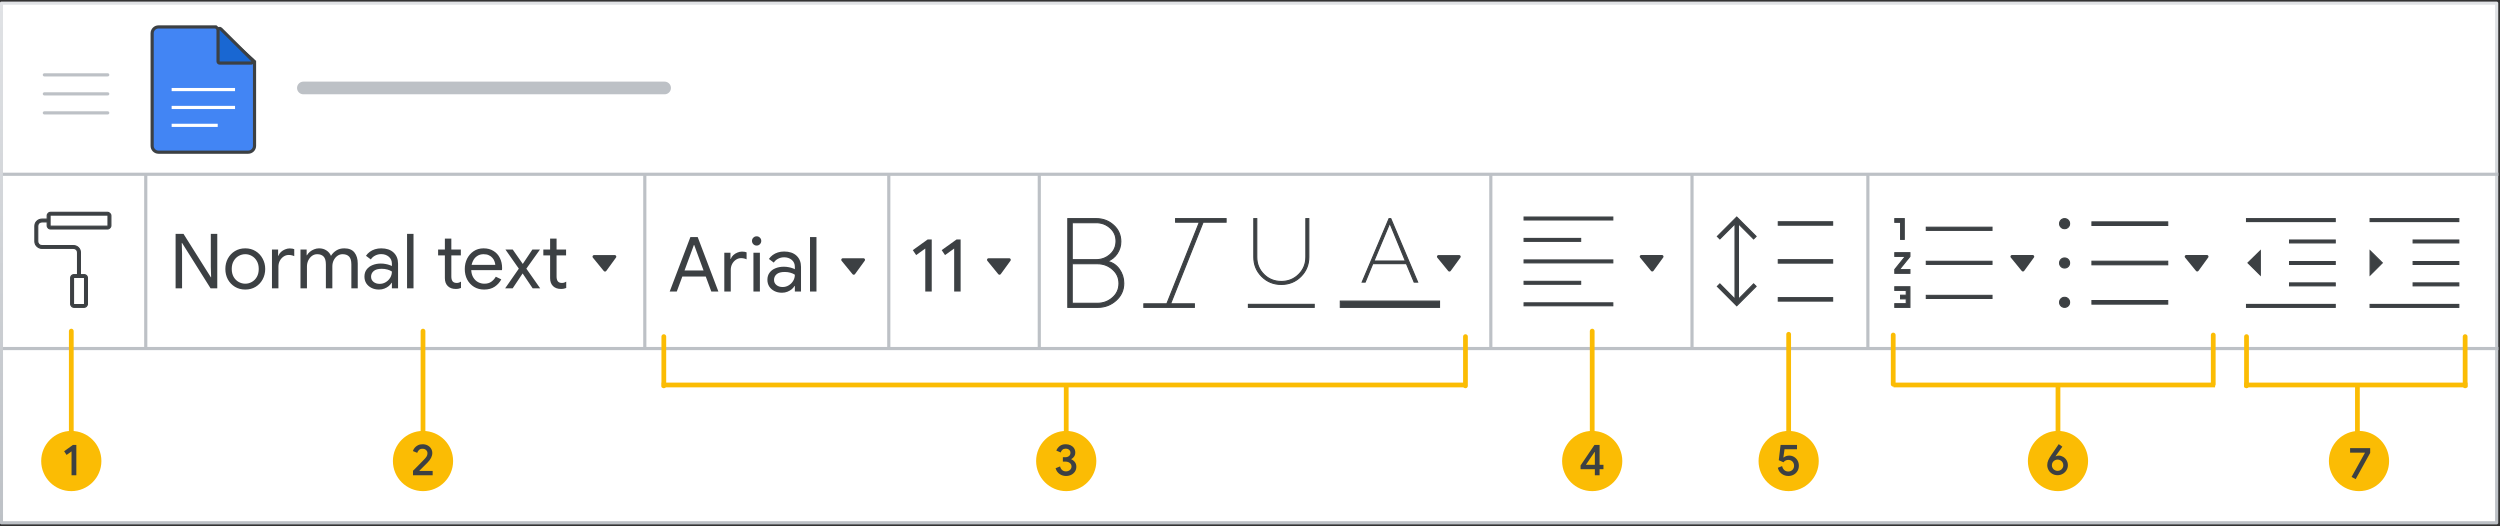 <svg width="789" height="166" viewBox="0 0 789 166" fill="none" xmlns="http://www.w3.org/2000/svg">
<rect x="0" y="0" width="789" height="166" fill="#333333" stroke="none"/>
<g id="docs-sw-format-text" clip-path="url(#clip0_2_26402)">
<rect id="border" x="0.45" y="1" width="787.495" height="164" fill="white" stroke="url(#paint0_linear_2_26402)" stroke-linejoin="round"/>
<path id="Line 4" d="M95.748 27.76H209.748" stroke="#BDC1C6" stroke-width="4" stroke-linecap="round" stroke-linejoin="round"/>
<g id="Docs icon - illustrated">
<path id="Rectangle" fill-rule="evenodd" clip-rule="evenodd" d="M48.019 10.5C48.019 9.395 48.915 8.5 50.019 8.5H68.129L80.329 19.437V46.029C80.329 47.134 79.433 48.029 78.329 48.029H50.019C48.915 48.029 48.019 47.134 48.019 46.029V10.5Z" fill="#4285F4" stroke="#3C4043"/>
<path id="Line 11" d="M54.671 33.912H73.677" stroke="white" stroke-linecap="square"/>
<path id="Line 11_2" d="M54.671 28.265H73.677" stroke="white" stroke-linecap="square"/>
<path id="Line 11_3" d="M54.671 39.559H68.213" stroke="white" stroke-linecap="square"/>
<path id="Path 5" d="M79.344 19.903C79.547 19.903 79.729 19.781 79.806 19.594C79.883 19.407 79.84 19.191 79.696 19.048L69.669 9.096C69.526 8.954 69.311 8.912 69.125 8.989C68.938 9.067 68.817 9.249 68.817 9.451V19.403C68.817 19.536 68.87 19.663 68.963 19.757C69.057 19.851 69.184 19.903 69.317 19.903H79.344Z" fill="#1967D2" stroke="#3C4043" stroke-linejoin="round"/>
</g>
<g id="Menu">
<path id="Line" d="M14 23.625H34" stroke="#BDC1C6" stroke-linecap="round" stroke-linejoin="round"/>
<path id="Line_2" d="M14 29.625H34" stroke="#BDC1C6" stroke-linecap="round" stroke-linejoin="round"/>
<path id="Line_3" d="M14 35.625H34" stroke="#BDC1C6" stroke-linecap="round" stroke-linejoin="round"/>
</g>
<path id="Line 13" d="M1.415 55H787.991" stroke="#BDC1C6" stroke-linecap="square"/>
<path id="Line 13 Copy" d="M1.415 110H787.991" stroke="#BDC1C6" stroke-linecap="square"/>
<path id="Line 14" d="M46 55.5V109.5" stroke="#BDC1C6" stroke-linecap="square"/>
<path id="Line 14 Copy" d="M203.5 55.5V109.5" stroke="#BDC1C6" stroke-linecap="square"/>
<path id="Line 14 Copy 2" d="M280.5 55.5V109.5" stroke="#BDC1C6" stroke-linecap="square"/>
<path id="Line 14 Copy 3" d="M328 55.5V109.5" stroke="#BDC1C6" stroke-linecap="square"/>
<path id="Line 14 Copy 4" d="M470.5 55.5V109.5" stroke="#BDC1C6" stroke-linecap="square"/>
<path id="Line 14 Copy 5" d="M534 55.5V109.5" stroke="#BDC1C6" stroke-linecap="square"/>
<path id="Line 14 Copy 6" d="M589.5 55.5V109.5" stroke="#BDC1C6" stroke-linecap="square"/>
<g id="Callout 1 ">
<g id="1">
<circle id="Oval" cx="22.5" cy="145.5" r="9.5" fill="#FBBC04"/>
<path id="1_2" d="M24.09 150V140.424H23.012L20.24 142.412L21.01 143.574L22.578 142.454V150H24.09Z" fill="#3C4043"/>
</g>
</g>
<g id="Callout 2">
<g id="2">
<circle id="Oval_2" cx="133.5" cy="145.5" r="9.5" fill="#FBBC04"/>
<path id="2_2" d="M136.546 150V148.628H132.346L132.332 148.586C132.603 148.306 132.999 147.909 133.522 147.396C133.727 147.191 133.925 146.994 134.114 146.805L134.908 146.01C135.925 144.993 136.434 143.98 136.434 142.972C136.434 142.468 136.306 142.006 136.049 141.586C135.792 141.166 135.431 140.83 134.964 140.578C134.497 140.326 133.961 140.2 133.354 140.2C132.794 140.2 132.299 140.312 131.87 140.536C131.441 140.76 131.098 141.035 130.841 141.362C130.584 141.689 130.409 142.02 130.316 142.356L131.674 142.916C131.777 142.571 131.966 142.27 132.241 142.013C132.516 141.756 132.878 141.628 133.326 141.628C133.811 141.628 134.196 141.766 134.481 142.041C134.766 142.316 134.908 142.641 134.908 143.014C134.908 143.378 134.833 143.695 134.684 143.966C134.535 144.237 134.255 144.587 133.844 145.016C133.52 145.375 132.798 146.116 131.678 147.239L130.587 148.33L130.344 148.572V150H136.546Z" fill="#3C4043"/>
</g>
</g>
<g id="Callout 3">
<g id="3">
<circle id="Oval_3" cx="336.5" cy="145.5" r="9.5" fill="#FBBC04"/>
<path id="3_2" d="M336.418 150.224C337.043 150.224 337.603 150.098 338.098 149.846C338.592 149.594 338.982 149.246 339.267 148.803C339.551 148.36 339.694 147.858 339.694 147.298C339.694 146.738 339.544 146.257 339.246 145.856C338.947 145.455 338.564 145.156 338.098 144.96V144.89C338.452 144.703 338.751 144.433 338.994 144.078C339.236 143.723 339.358 143.294 339.358 142.79C339.358 142.305 339.229 141.864 338.973 141.467C338.716 141.07 338.357 140.76 337.895 140.536C337.433 140.312 336.912 140.2 336.334 140.2C335.55 140.2 334.908 140.403 334.409 140.809C333.909 141.215 333.566 141.684 333.38 142.216L334.752 142.79C334.864 142.454 335.048 142.172 335.305 141.943C335.561 141.714 335.904 141.6 336.334 141.6C336.763 141.6 337.12 141.719 337.405 141.957C337.689 142.195 337.832 142.505 337.832 142.888C337.832 143.336 337.675 143.684 337.363 143.931C337.05 144.178 336.66 144.302 336.194 144.302H335.438V145.688H336.264C336.814 145.688 337.269 145.833 337.629 146.122C337.988 146.411 338.168 146.78 338.168 147.228C338.168 147.676 337.995 148.045 337.65 148.334C337.304 148.623 336.894 148.768 336.418 148.768C335.951 148.768 335.557 148.633 335.235 148.362C334.913 148.091 334.686 147.704 334.556 147.2L333.142 147.774C333.375 148.577 333.797 149.186 334.409 149.601C335.02 150.016 335.69 150.224 336.418 150.224Z" fill="#3C4043"/>
</g>
</g>
<g id="Callout 4">
<g id="4">
<circle id="Oval_4" cx="502.5" cy="145.5" r="9.5" fill="#FBBC04"/>
<path id="4_2" fill-rule="evenodd" clip-rule="evenodd" d="M504.832 148.082V150H503.334V148.082H498.826V146.906L503.208 140.424H504.832V146.682H506.05V148.082H504.832ZM500.521 146.682H503.335V142.65H503.251L500.521 146.682Z" fill="#3C4043"/>
</g>
</g>
<g id="Callout 5">
<g id="5">
<circle id="Oval_5" cx="564.5" cy="145.5" r="9.5" fill="#FBBC04"/>
<path id="5_2" d="M564.375 150.224C565.01 150.224 565.582 150.084 566.09 149.804C566.599 149.524 566.998 149.137 567.287 148.642C567.577 148.147 567.721 147.592 567.721 146.976C567.721 146.36 567.581 145.809 567.301 145.324C567.021 144.839 566.648 144.461 566.181 144.19C565.715 143.919 565.211 143.784 564.669 143.784C564.007 143.784 563.423 143.985 562.919 144.386L562.835 144.372L563.199 141.796H567.133V140.424H561.953L561.379 145.24L562.863 145.898C563.031 145.665 563.248 145.48 563.514 145.345C563.78 145.21 564.067 145.142 564.375 145.142C564.917 145.142 565.358 145.317 565.698 145.667C566.039 146.017 566.209 146.458 566.209 146.99C566.209 147.522 566.034 147.958 565.684 148.299C565.334 148.64 564.893 148.81 564.361 148.81C563.867 148.81 563.454 148.656 563.122 148.348C562.791 148.04 562.56 147.625 562.429 147.102L561.071 147.634C561.211 148.203 561.452 148.682 561.792 149.069C562.133 149.456 562.53 149.746 562.982 149.937C563.435 150.128 563.899 150.224 564.375 150.224Z" fill="#3C4043"/>
</g>
</g>
<g id="Callout 6">
<g id="6">
<circle id="Oval_6" cx="649.5" cy="145.5" r="9.5" fill="#FBBC04"/>
<path id="6_2" fill-rule="evenodd" clip-rule="evenodd" d="M650.993 149.549C650.497 149.831 649.962 149.972 649.389 149.972C648.752 149.972 648.183 149.824 647.683 149.528C647.182 149.233 646.796 148.839 646.523 148.348C646.25 147.856 646.113 147.333 646.113 146.778C646.113 146.241 646.22 145.729 646.434 145.243C646.648 144.756 646.959 144.217 647.369 143.625L649.73 140.172L650.877 140.964L648.747 143.966L648.802 144.021C649.084 143.866 649.403 143.789 649.757 143.789C650.231 143.789 650.69 143.921 651.136 144.185C651.582 144.449 651.941 144.81 652.214 145.27C652.487 145.729 652.624 146.246 652.624 146.819C652.624 147.392 652.476 147.92 652.18 148.402C651.884 148.885 651.489 149.267 650.993 149.549ZM648.481 148.375C648.758 148.53 649.056 148.607 649.375 148.607C649.693 148.607 649.991 148.53 650.269 148.375C650.546 148.22 650.767 148.009 650.931 147.74C651.095 147.472 651.176 147.17 651.176 146.833C651.176 146.496 651.095 146.191 650.931 145.918C650.767 145.645 650.546 145.432 650.269 145.277C649.991 145.122 649.693 145.045 649.375 145.045C649.056 145.045 648.758 145.122 648.481 145.277C648.203 145.432 647.983 145.645 647.819 145.918C647.655 146.191 647.573 146.496 647.573 146.833C647.573 147.17 647.655 147.472 647.819 147.74C647.983 148.009 648.203 148.22 648.481 148.375Z" fill="#3C4043"/>
</g>
</g>
<g id="Callout 7">
<g id="7">
<circle id="Oval_7" cx="744.5" cy="145.5" r="9.5" fill="#FBBC04"/>
<path id="7_2" d="M743.452 151.224L748.03 142.936V141.424H741.688V142.852H746.35L746.378 142.894L742.15 150.524L743.452 151.224Z" fill="#3C4043"/>
</g>
</g>
<g id="format_align_left_BASELINE_P900_FILL0_wght100_GRAD0_opsz48">
<g id="Shape">
<path fill-rule="evenodd" clip-rule="evenodd" d="M481 68.5V69.422H509V68.5H481ZM481 76.171V75.249H498.856V76.171H481ZM481 82.039V82.961H509V82.039H481ZM481 89.71V88.787H498.856V89.71H481ZM481 96.5V95.578H509V96.5H481Z" fill="#3C4043"/>
<path d="M481 69.422H480.825V69.597H481V69.422ZM481 68.5V68.325H480.825V68.5H481ZM509 69.422V69.597H509.175V69.422H509ZM509 68.5H509.175V68.325H509V68.5ZM481 75.249V75.073H480.825V75.249H481ZM481 76.171H480.825V76.346H481V76.171ZM498.856 75.249H499.031V75.073H498.856V75.249ZM498.856 76.171V76.346H499.031V76.171H498.856ZM481 82.961H480.825V83.136H481V82.961ZM481 82.039V81.864H480.825V82.039H481ZM509 82.961V83.136H509.175V82.961H509ZM509 82.039H509.175V81.864H509V82.039ZM481 88.787V88.612H480.825V88.787H481ZM481 89.71H480.825V89.885H481V89.71ZM498.856 88.787H499.031V88.612H498.856V88.787ZM498.856 89.71V89.885H499.031V89.71H498.856ZM481 95.578V95.403H480.825V95.578H481ZM481 96.5H480.825V96.675H481V96.5ZM509 95.578H509.175V95.403H509V95.578ZM509 96.5V96.675H509.175V96.5H509ZM481.175 69.422V68.5H480.825V69.422H481.175ZM509 69.247H481V69.597H509V69.247ZM508.825 68.5V69.422H509.175V68.5H508.825ZM481 68.675H509V68.325H481V68.675ZM480.825 75.249V76.171H481.175V75.249H480.825ZM498.856 75.073H481V75.424H498.856V75.073ZM499.031 76.171V75.249H498.681V76.171H499.031ZM481 76.346H498.856V75.996H481V76.346ZM481.175 82.961V82.039H480.825V82.961H481.175ZM509 82.786H481V83.136H509V82.786ZM508.825 82.039V82.961H509.175V82.039H508.825ZM481 82.214H509V81.864H481V82.214ZM480.825 88.787V89.71H481.175V88.787H480.825ZM498.856 88.612H481V88.962H498.856V88.612ZM499.031 89.71V88.787H498.681V89.71H499.031ZM481 89.885H498.856V89.535H481V89.885ZM480.825 95.578V96.5H481.175V95.578H480.825ZM509 95.403H481V95.753H509V95.403ZM509.175 96.5V95.578H508.825V96.5H509.175ZM481 96.675H509V96.325H481V96.675Z" fill="#3C4043"/>
</g>
</g>
<g id="imagesearch_roller_BASELINE_P900_FILL0_wght100_GRAD0_opsz48">
<g id="Shape_2">
<path fill-rule="evenodd" clip-rule="evenodd" d="M26.512 97H23.376C23.07 97 22.812 96.892 22.603 96.676C22.394 96.46 22.289 96.216 22.289 95.946V87.716C22.289 87.419 22.394 87.169 22.603 86.966C22.812 86.763 23.07 86.662 23.376 86.662H24.463V79.689C24.463 79.311 24.338 79 24.087 78.757C23.836 78.513 23.516 78.392 23.125 78.392H13.258C12.645 78.392 12.115 78.176 11.669 77.743C11.223 77.311 11 76.797 11 76.203V71.338C11 70.716 11.223 70.196 11.669 69.777C12.115 69.358 12.645 69.149 13.258 69.149H14.889V68.054C14.889 67.784 14.993 67.54 15.202 67.324C15.411 67.108 15.669 67 15.976 67H33.913C34.192 67 34.443 67.108 34.666 67.324C34.889 67.54 35 67.784 35 68.054V71.216C35 71.487 34.889 71.73 34.666 71.946C34.443 72.162 34.192 72.27 33.913 72.27H15.976C15.669 72.27 15.411 72.162 15.202 71.946C14.993 71.73 14.889 71.487 14.889 71.216V70.04H13.258C12.868 70.04 12.547 70.162 12.296 70.405C12.045 70.649 11.92 70.96 11.92 71.338V76.203C11.92 76.554 12.045 76.858 12.296 77.115C12.547 77.372 12.868 77.5 13.258 77.5H23.125C23.767 77.5 24.303 77.71 24.735 78.128C25.167 78.547 25.383 79.068 25.383 79.689V86.662H26.512C26.819 86.662 27.077 86.763 27.286 86.966C27.495 87.169 27.599 87.419 27.599 87.716V95.946C27.599 96.216 27.495 96.46 27.286 96.676C27.077 96.892 26.819 97 26.512 97ZM26.679 96.108H23.209V87.554H26.679V96.108ZM15.808 71.378H34.08V67.892H15.808V71.378Z" fill="#3C4043"/>
<path d="M24.463 86.662V86.837H24.638V86.662H24.463ZM11.669 77.743L11.547 77.869L11.669 77.743ZM11.669 69.777L11.549 69.65L11.669 69.777ZM14.889 69.149V69.324H15.063V69.149H14.889ZM15.202 67.324L15.328 67.446L15.202 67.324ZM34.666 67.324L34.544 67.45L34.666 67.324ZM14.889 70.04H15.063V69.865H14.889V70.04ZM25.383 86.662H25.208V86.837H25.383V86.662ZM23.209 96.108H23.034V96.283H23.209V96.108ZM26.679 96.108V96.283H26.854V96.108H26.679ZM23.209 87.554V87.379H23.034V87.554H23.209ZM26.679 87.554H26.854V87.379H26.679V87.554ZM34.08 71.378V71.553H34.255V71.378H34.08ZM15.808 71.378H15.633V71.553H15.808V71.378ZM34.08 67.892H34.255V67.717H34.08V67.892ZM15.808 67.892V67.717H15.633V67.892H15.808ZM23.376 97.175H26.512V96.825H23.376V97.175ZM22.477 96.797C22.72 97.048 23.023 97.175 23.376 97.175V96.825C23.116 96.825 22.904 96.735 22.729 96.554L22.477 96.797ZM22.114 95.946C22.114 96.267 22.24 96.552 22.477 96.797L22.729 96.554C22.547 96.366 22.464 96.165 22.464 95.946H22.114ZM22.114 87.716V95.946H22.464V87.716H22.114ZM22.481 86.841C22.237 87.077 22.114 87.373 22.114 87.716H22.464C22.464 87.465 22.55 87.261 22.725 87.092L22.481 86.841ZM23.376 86.487C23.027 86.487 22.724 86.604 22.481 86.841L22.725 87.092C22.899 86.923 23.113 86.837 23.376 86.837V86.487ZM24.463 86.487H23.376V86.837H24.463V86.487ZM24.288 79.689V86.662H24.638V79.689H24.288ZM23.965 78.882C24.179 79.09 24.288 79.354 24.288 79.689H24.638C24.638 79.268 24.497 78.91 24.209 78.631L23.965 78.882ZM23.125 78.567C23.476 78.567 23.751 78.675 23.965 78.882L24.209 78.631C23.922 78.352 23.555 78.217 23.125 78.217V78.567ZM13.258 78.567H23.125V78.217H13.258V78.567ZM11.547 77.869C12.025 78.332 12.598 78.567 13.258 78.567V78.217C12.691 78.217 12.205 78.019 11.791 77.618L11.547 77.869ZM10.825 76.203C10.825 76.847 11.069 77.405 11.547 77.869L11.791 77.618C11.377 77.216 11.175 76.748 11.175 76.203H10.825ZM10.825 71.338V76.203H11.175V71.338H10.825ZM11.549 69.65C11.067 70.102 10.825 70.669 10.825 71.338H11.175C11.175 70.764 11.379 70.29 11.789 69.905L11.549 69.65ZM13.258 68.974C12.6 68.974 12.028 69.2 11.549 69.65L11.789 69.905C12.202 69.516 12.689 69.324 13.258 69.324V68.974ZM14.889 68.974H13.258V69.324H14.889V68.974ZM14.713 68.054V69.149H15.063V68.054H14.713ZM15.076 67.203C14.839 67.448 14.713 67.733 14.713 68.054H15.063C15.063 67.835 15.146 67.634 15.328 67.446L15.076 67.203ZM15.976 66.825C15.623 66.825 15.319 66.952 15.076 67.203L15.328 67.446C15.503 67.265 15.715 67.175 15.976 67.175V66.825ZM33.913 66.825H15.976V67.175H33.913V66.825ZM34.787 67.199C34.536 66.955 34.242 66.825 33.913 66.825V67.175C34.141 67.175 34.349 67.261 34.544 67.45L34.787 67.199ZM35.175 68.054C35.175 67.729 35.039 67.442 34.787 67.199L34.544 67.45C34.738 67.639 34.825 67.838 34.825 68.054H35.175ZM35.175 71.216V68.054H34.825V71.216H35.175ZM34.787 72.072C35.039 71.828 35.175 71.541 35.175 71.216H34.825C34.825 71.432 34.738 71.632 34.544 71.82L34.787 72.072ZM33.913 72.445C34.242 72.445 34.536 72.316 34.787 72.072L34.544 71.82C34.349 72.009 34.141 72.095 33.913 72.095V72.445ZM15.976 72.445H33.913V72.095H15.976V72.445ZM15.076 72.068C15.319 72.319 15.623 72.445 15.976 72.445V72.095C15.715 72.095 15.503 72.006 15.328 71.824L15.076 72.068ZM14.713 71.216C14.713 71.537 14.839 71.823 15.076 72.068L15.328 71.824C15.146 71.637 15.063 71.436 15.063 71.216H14.713ZM14.713 70.04V71.216H15.063V70.04H14.713ZM13.258 70.216H14.889V69.865H13.258V70.216ZM12.418 70.531C12.632 70.323 12.907 70.216 13.258 70.216V69.865C12.828 69.865 12.462 70.001 12.174 70.28L12.418 70.531ZM12.095 71.338C12.095 71.002 12.204 70.738 12.418 70.531L12.174 70.28C11.886 70.559 11.745 70.916 11.745 71.338H12.095ZM12.095 76.203V71.338H11.745V76.203H12.095ZM12.421 76.993C12.202 76.768 12.095 76.507 12.095 76.203H11.745C11.745 76.601 11.889 76.948 12.171 77.237L12.421 76.993ZM13.258 77.325C12.91 77.325 12.636 77.213 12.421 76.993L12.171 77.237C12.458 77.531 12.825 77.675 13.258 77.675V77.325ZM23.125 77.325H13.258V77.675H23.125V77.325ZM24.857 78.003C24.39 77.55 23.809 77.325 23.125 77.325V77.675C23.724 77.675 24.216 77.869 24.613 78.254L24.857 78.003ZM25.558 79.689C25.558 79.022 25.324 78.456 24.857 78.003L24.613 78.254C25.01 78.639 25.208 79.113 25.208 79.689H25.558ZM25.558 86.662V79.689H25.208V86.662H25.558ZM26.512 86.487H25.383V86.837H26.512V86.487ZM27.407 86.841C27.164 86.604 26.862 86.487 26.512 86.487V86.837C26.776 86.837 26.989 86.923 27.164 87.092L27.407 86.841ZM27.774 87.716C27.774 87.373 27.651 87.077 27.407 86.841L27.164 87.092C27.338 87.261 27.424 87.465 27.424 87.716H27.774ZM27.774 95.946V87.716H27.424V95.946H27.774ZM27.412 96.797C27.648 96.552 27.774 96.267 27.774 95.946H27.424C27.424 96.165 27.341 96.366 27.16 96.554L27.412 96.797ZM26.512 97.175C26.865 97.175 27.169 97.048 27.412 96.797L27.16 96.554C26.985 96.735 26.772 96.825 26.512 96.825V97.175ZM23.209 96.283H26.679V95.933H23.209V96.283ZM23.034 87.554V96.108H23.384V87.554H23.034ZM26.679 87.379H23.209V87.729H26.679V87.379ZM26.854 96.108V87.554H26.504V96.108H26.854ZM34.08 71.203H15.808V71.553H34.08V71.203ZM33.905 67.892V71.378H34.255V67.892H33.905ZM15.808 68.067H34.08V67.717H15.808V68.067ZM15.983 71.378V67.892H15.633V71.378H15.983Z" fill="#3C4043"/>
</g>
</g>
<path id="Line 16" d="M22.5 137.5V104.5" stroke="#FBBC04" stroke-width="1.5" stroke-linecap="round"/>
<path id="Line 16 Copy" d="M336.5 137.765V122.235" stroke="#FBBC04" stroke-width="1.5" stroke-linecap="round"/>
<g id="Group 3">
<path id="Line 16 Copy 7" d="M209.5 121.765V106.235" stroke="#FBBC04" stroke-width="1.5" stroke-linecap="round"/>
<path id="Line 16 Copy 8" d="M462.5 121.765V106.235" stroke="#FBBC04" stroke-width="1.5" stroke-linecap="round"/>
<path id="Line 17" d="M209.565 121.5H462" stroke="#FBBC04" stroke-width="1.5" stroke-linecap="square"/>
</g>
<path id="Line 16 Copy 2" d="M133.5 137.5V104.5" stroke="#FBBC04" stroke-width="1.5" stroke-linecap="round"/>
<path id="Line 16 Copy 3" d="M502.5 137.5V104.5" stroke="#FBBC04" stroke-width="1.5" stroke-linecap="round"/>
<path id="Line 16 Copy 4" d="M564.5 137.765V105.5" stroke="#FBBC04" stroke-width="1.5" stroke-linecap="round"/>
<path id="Line 16 Copy 5" d="M649.5 137.765V122.235" stroke="#FBBC04" stroke-width="1.5" stroke-linecap="round"/>
<path id="Line 16 Copy 6" d="M744 137.765V122.235" stroke="#FBBC04" stroke-width="1.5" stroke-linecap="round"/>
<g id="Group">
<path id="Line 16 Copy 9" d="M778 121.765V106.235" stroke="#FBBC04" stroke-width="1.5" stroke-linecap="round"/>
<path id="Line 16 Copy 10" d="M709 121.765V106.235" stroke="#FBBC04" stroke-width="1.5" stroke-linecap="round"/>
<path id="Line 17 Copy" d="M709 121.5H778" stroke="#FBBC04" stroke-width="1.5" stroke-linecap="square"/>
</g>
<g id="Group 2">
<path id="Line 16 Copy 14" d="M597.5 121.265V105.735" stroke="#FBBC04" stroke-width="1.5" stroke-linecap="round"/>
<path id="Line 16 Copy 13" d="M698.5 121.265V105.735" stroke="#FBBC04" stroke-width="1.5" stroke-linecap="round"/>
<path id="Line 17 Copy 3" d="M598.34 121.5H698.327" stroke="#FBBC04" stroke-width="1.5" stroke-linecap="square"/>
</g>
<g id="Icons/arrow-expand-sm-filled-dark Copy 3">
<path id="Path 4" fill-rule="evenodd" clip-rule="evenodd" d="M635 80.975H641.5L638.441 85.181L635 80.975Z" fill="#3C4043" stroke="#3C4043" stroke-linecap="round" stroke-linejoin="round"/>
</g>
<g id="Icons/arrow-expand-sm-filled-dark Copy 5">
<path id="Path 4_2" fill-rule="evenodd" clip-rule="evenodd" d="M518 80.975H524.5L521.441 85.181L518 80.975Z" fill="#3C4043" stroke="#3C4043" stroke-linecap="round" stroke-linejoin="round"/>
</g>
<g id="Icons/arrow-expand-sm-filled-dark Copy 6">
<path id="Path 4_3" fill-rule="evenodd" clip-rule="evenodd" d="M454 81H460.5L457.441 85.206L454 81Z" fill="#3C4043" stroke="#3C4043" stroke-linecap="round" stroke-linejoin="round"/>
</g>
<g id="Icons/arrow-expand-sm-filled-dark Copy 7">
<path id="Path 4_4" fill-rule="evenodd" clip-rule="evenodd" d="M312 82H318.5L315.441 86.206L312 82Z" fill="#3C4043" stroke="#3C4043" stroke-linecap="round" stroke-linejoin="round"/>
</g>
<g id="Icons/arrow-expand-sm-filled-dark Copy 8">
<path id="Path 4_5" fill-rule="evenodd" clip-rule="evenodd" d="M266 82H272.5L269.441 86.206L266 82Z" fill="#3C4043" stroke="#3C4043" stroke-linecap="round" stroke-linejoin="round"/>
</g>
<g id="Icons/arrow-expand-sm-filled-dark Copy 9">
<path id="Path 4_6" fill-rule="evenodd" clip-rule="evenodd" d="M187.5 81H194L190.941 85.206L187.5 81Z" fill="#3C4043" stroke="#3C4043" stroke-linecap="round" stroke-linejoin="round"/>
</g>
<g id="Icons/arrow-expand-sm-filled-dark Copy 4">
<path id="Path 4_7" fill-rule="evenodd" clip-rule="evenodd" d="M690 80.975H696.5L693.441 85.181L690 80.975Z" fill="#3C4043" stroke="#3C4043" stroke-linecap="round" stroke-linejoin="round"/>
</g>
<g id="format_underlined_BASELINE_P900_FILL0_wght100_GRAD0_opsz48">
<g id="Shape_3">
<path fill-rule="evenodd" clip-rule="evenodd" d="M398.213 87.255C399.887 88.929 401.943 89.766 404.383 89.766C406.823 89.766 408.879 88.929 410.553 87.255C412.227 85.582 413.064 83.539 413.064 81.128V69H412.128V81.128C412.128 83.284 411.383 85.106 409.894 86.596C408.404 88.085 406.567 88.83 404.383 88.83C402.199 88.83 400.362 88.085 398.872 86.596C397.383 85.106 396.638 83.284 396.638 81.128V69H395.702V81.128C395.702 83.539 396.539 85.582 398.213 87.255ZM394 96.064V97H414.766V96.064H394Z" fill="#3C4043"/>
<path d="M398.213 87.255L398.089 87.379L398.213 87.255ZM410.553 87.255L410.677 87.379L410.553 87.255ZM413.064 69H413.239V68.825H413.064V69ZM412.128 69V68.825H411.953V69H412.128ZM398.872 86.596L398.749 86.719L398.872 86.596ZM396.638 69H396.813V68.825H396.638V69ZM395.702 69V68.825H395.527V69H395.702ZM394 97H393.825V97.175H394V97ZM394 96.064V95.889H393.825V96.064H394ZM414.766 97V97.175H414.941V97H414.766ZM414.766 96.064H414.941V95.889H414.766V96.064ZM404.383 89.591C401.988 89.591 399.976 88.771 398.337 87.132L398.089 87.379C399.797 89.087 401.898 89.941 404.383 89.941V89.591ZM410.429 87.132C408.79 88.771 406.778 89.591 404.383 89.591V89.941C406.868 89.941 408.969 89.087 410.677 87.379L410.429 87.132ZM412.889 81.128C412.889 83.494 412.07 85.491 410.429 87.132L410.677 87.379C412.384 85.672 413.239 83.584 413.239 81.128H412.889ZM412.889 69V81.128H413.239V69H412.889ZM412.128 69.175H413.064V68.825H412.128V69.175ZM412.303 81.128V69H411.953V81.128H412.303ZM410.017 86.719C411.54 85.197 412.303 83.329 412.303 81.128H411.953C411.953 83.239 411.226 85.016 409.77 86.472L410.017 86.719ZM404.383 89.005C406.612 89.005 408.494 88.243 410.017 86.719L409.77 86.472C408.315 87.927 406.523 88.655 404.383 88.655V89.005ZM398.749 86.719C400.272 88.243 402.154 89.005 404.383 89.005V88.655C402.243 88.655 400.451 87.927 398.996 86.472L398.749 86.719ZM396.463 81.128C396.463 83.329 397.226 85.197 398.749 86.719L398.996 86.472C397.54 85.016 396.813 83.239 396.813 81.128H396.463ZM396.463 69V81.128H396.813V69H396.463ZM395.702 69.175H396.638V68.825H395.702V69.175ZM395.877 81.128V69H395.527V81.128H395.877ZM398.337 87.132C396.696 85.491 395.877 83.494 395.877 81.128H395.527C395.527 83.584 396.382 85.672 398.089 87.379L398.337 87.132ZM394.175 97V96.064H393.825V97H394.175ZM414.766 96.825H394V97.175H414.766V96.825ZM414.591 96.064V97H414.941V96.064H414.591ZM394 96.239H414.766V95.889H394V96.239Z" fill="#3C4043"/>
</g>
</g>
<g id="format_list_numbered_BASELINE_P900_FILL0_wght100_GRAD0_opsz48">
<g id="Shape_4">
<path fill-rule="evenodd" clip-rule="evenodd" d="M599.828 75.554V70.159H598V69H600.987V75.554H599.828ZM598 86.255V85.051L601.344 80.904H598V79.745H602.771V80.949L599.427 85.096H602.771V86.255H598ZM598 95.841V97H602.771V90.49H598V91.65H601.611V93.166H599.828V94.325H601.611V95.841H598ZM607.943 93.21V94.191H628.675V93.21H607.943ZM607.943 82.465V83.446H628.675V82.465H607.943ZM607.943 71.72V72.701H628.675V71.72H607.943Z" fill="#3C4043"/>
<path d="M599.828 70.159H600.003V69.984H599.828V70.159ZM599.828 75.554H599.653V75.729H599.828V75.554ZM598 70.159H597.825V70.334H598V70.159ZM598 69V68.825H597.825V69H598ZM600.987 69H601.162V68.825H600.987V69ZM600.987 75.554V75.729H601.162V75.554H600.987ZM598 85.051L597.864 84.941L597.825 84.989V85.051H598ZM598 86.255H597.825V86.43H598V86.255ZM601.344 80.904L601.48 81.014L601.71 80.73H601.344V80.904ZM598 80.904H597.825V81.079H598V80.904ZM598 79.745V79.57H597.825V79.745H598ZM602.771 79.745H602.946V79.57H602.771V79.745ZM602.771 80.949L602.907 81.059L602.946 81.011V80.949H602.771ZM599.427 85.096L599.291 84.986L599.061 85.27H599.427V85.096ZM602.771 85.096H602.946V84.921H602.771V85.096ZM602.771 86.255V86.43H602.946V86.255H602.771ZM598 97H597.825V97.175H598V97ZM598 95.841V95.666H597.825V95.841H598ZM602.771 97V97.175H602.946V97H602.771ZM602.771 90.49H602.946V90.315H602.771V90.49ZM598 90.49V90.315H597.825V90.49H598ZM598 91.65H597.825V91.825H598V91.65ZM601.611 91.65H601.786V91.475H601.611V91.65ZM601.611 93.166V93.341H601.786V93.166H601.611ZM599.828 93.166V92.991H599.653V93.166H599.828ZM599.828 94.325H599.653V94.5H599.828V94.325ZM601.611 94.325H601.786V94.15H601.611V94.325ZM601.611 95.841V96.016H601.786V95.841H601.611ZM607.943 94.191H607.768V94.366H607.943V94.191ZM607.943 93.21V93.035H607.768V93.21H607.943ZM628.675 94.191V94.366H628.85V94.191H628.675ZM628.675 93.21H628.85V93.035H628.675V93.21ZM607.943 83.446H607.768V83.621H607.943V83.446ZM607.943 82.465V82.29H607.768V82.465H607.943ZM628.675 83.446V83.621H628.85V83.446H628.675ZM628.675 82.465H628.85V82.29H628.675V82.465ZM607.943 72.701H607.768V72.876H607.943V72.701ZM607.943 71.72V71.545H607.768V71.72H607.943ZM628.675 72.701V72.876H628.85V72.701H628.675ZM628.675 71.72H628.85V71.545H628.675V71.72ZM599.653 70.159V75.554H600.003V70.159H599.653ZM598 70.334H599.828V69.984H598V70.334ZM597.825 69V70.159H598.175V69H597.825ZM600.987 68.825H598V69.175H600.987V68.825ZM601.162 75.554V69H600.812V75.554H601.162ZM599.828 75.729H600.987V75.379H599.828V75.729ZM597.825 85.051V86.255H598.175V85.051H597.825ZM601.208 80.795L597.864 84.941L598.136 85.161L601.48 81.014L601.208 80.795ZM598 81.079H601.344V80.73H598V81.079ZM597.825 79.745V80.904H598.175V79.745H597.825ZM602.771 79.57H598V79.92H602.771V79.57ZM602.946 80.949V79.745H602.596V80.949H602.946ZM599.563 85.205L602.907 81.059L602.634 80.839L599.291 84.986L599.563 85.205ZM602.771 84.921H599.427V85.27H602.771V84.921ZM602.946 86.255V85.096H602.596V86.255H602.946ZM598 86.43H602.771V86.08H598V86.43ZM598.175 97V95.841H597.825V97H598.175ZM602.771 96.825H598V97.175H602.771V96.825ZM602.596 90.49V97H602.946V90.49H602.596ZM598 90.665H602.771V90.315H598V90.665ZM598.175 91.65V90.49H597.825V91.65H598.175ZM601.611 91.475H598V91.825H601.611V91.475ZM601.786 93.166V91.65H601.436V93.166H601.786ZM599.828 93.341H601.611V92.991H599.828V93.341ZM600.003 94.325V93.166H599.653V94.325H600.003ZM601.611 94.15H599.828V94.5H601.611V94.15ZM601.786 95.841V94.325H601.436V95.841H601.786ZM598 96.016H601.611V95.666H598V96.016ZM608.118 94.191V93.21H607.768V94.191H608.118ZM628.675 94.016H607.943V94.366H628.675V94.016ZM628.5 93.21V94.191H628.85V93.21H628.5ZM607.943 93.385H628.675V93.035H607.943V93.385ZM608.118 83.446V82.465H607.768V83.446H608.118ZM628.675 83.271H607.943V83.621H628.675V83.271ZM628.5 82.465V83.446H628.85V82.465H628.5ZM607.943 82.64H628.675V82.29H607.943V82.64ZM608.118 72.701V71.72H607.768V72.701H608.118ZM628.675 72.526H607.943V72.876H628.675V72.526ZM628.5 71.72V72.701H628.85V71.72H628.5ZM607.943 71.895H628.675V71.545H607.943V71.895Z" fill="#3C4043"/>
</g>
</g>
<g id="format_line_spacing_BASELINE_P900_FILL0_wght100_GRAD0_opsz48">
<g id="Shape_5">
<path fill-rule="evenodd" clip-rule="evenodd" d="M542 90.387L548.113 96.5L554.225 90.387L553.437 89.599L548.655 94.43V70.62L553.437 75.401L554.225 74.613L548.113 68.5L542 74.613L542.789 75.401L547.57 70.62V94.43L542.789 89.599L542 90.387ZM561.225 93.937V95.021H578.38V93.937H561.225ZM561.225 83.042V81.958H578.38V83.042H561.225ZM561.225 69.979V71.063H578.38V69.979H561.225Z" fill="#3C4043"/>
<path d="M548.113 96.5L547.989 96.624L548.113 96.748L548.236 96.624L548.113 96.5ZM542 90.387L541.876 90.264L541.753 90.387L541.876 90.511L542 90.387ZM554.225 90.387L554.349 90.511L554.473 90.387L554.349 90.264L554.225 90.387ZM553.437 89.599L553.56 89.475L553.436 89.35L553.312 89.475L553.437 89.599ZM548.655 94.43H548.48V94.855L548.779 94.553L548.655 94.43ZM548.655 70.62L548.779 70.496L548.48 70.197V70.62H548.655ZM553.437 75.401L553.313 75.525L553.437 75.649L553.56 75.525L553.437 75.401ZM554.225 74.613L554.349 74.736L554.473 74.613L554.349 74.489L554.225 74.613ZM548.113 68.5L548.236 68.376L548.113 68.252L547.989 68.376L548.113 68.5ZM542 74.613L541.876 74.489L541.753 74.613L541.876 74.736L542 74.613ZM542.789 75.401L542.665 75.525L542.789 75.649L542.912 75.525L542.789 75.401ZM547.57 70.62H547.745V70.197L547.447 70.496L547.57 70.62ZM547.57 94.43L547.446 94.553L547.745 94.855V94.43H547.57ZM542.789 89.599L542.913 89.475L542.789 89.35L542.665 89.475L542.789 89.599ZM561.225 95.021H561.05V95.196H561.225V95.021ZM561.225 93.937V93.762H561.05V93.937H561.225ZM578.38 95.021V95.196H578.555V95.021H578.38ZM578.38 93.937H578.555V93.762H578.38V93.937ZM561.225 81.958V81.783H561.05V81.958H561.225ZM561.225 83.042H561.05V83.217H561.225V83.042ZM578.38 81.958H578.555V81.783H578.38V81.958ZM578.38 83.042V83.217H578.555V83.042H578.38ZM561.225 71.063H561.05V71.238H561.225V71.063ZM561.225 69.979V69.804H561.05V69.979H561.225ZM578.38 71.063V71.238H578.555V71.063H578.38ZM578.38 69.979H578.555V69.804H578.38V69.979ZM548.236 96.376L542.124 90.264L541.876 90.511L547.989 96.624L548.236 96.376ZM554.102 90.264L547.989 96.376L548.236 96.624L554.349 90.511L554.102 90.264ZM553.313 89.722L554.102 90.511L554.349 90.264L553.56 89.475L553.313 89.722ZM548.779 94.553L553.561 89.722L553.312 89.475L548.531 94.306L548.779 94.553ZM548.48 70.62V94.43H548.83V70.62H548.48ZM553.56 75.278L548.779 70.496L548.531 70.743L553.313 75.525L553.56 75.278ZM554.102 74.489L553.313 75.278L553.56 75.525L554.349 74.736L554.102 74.489ZM547.989 68.624L554.102 74.736L554.349 74.489L548.236 68.376L547.989 68.624ZM542.124 74.736L548.236 68.624L547.989 68.376L541.876 74.489L542.124 74.736ZM542.912 75.278L542.124 74.489L541.876 74.736L542.665 75.525L542.912 75.278ZM547.447 70.496L542.665 75.278L542.912 75.525L547.694 70.743L547.447 70.496ZM547.745 94.43V70.62H547.395V94.43H547.745ZM542.664 89.722L547.446 94.553L547.695 94.306L542.913 89.475L542.664 89.722ZM542.124 90.511L542.912 89.722L542.665 89.475L541.876 90.264L542.124 90.511ZM561.4 95.021V93.937H561.05V95.021H561.4ZM578.38 94.846H561.225V95.196H578.38V94.846ZM578.205 93.937V95.021H578.555V93.937H578.205ZM561.225 94.112H578.38V93.762H561.225V94.112ZM561.05 81.958V83.042H561.4V81.958H561.05ZM578.38 81.783H561.225V82.133H578.38V81.783ZM578.555 83.042V81.958H578.205V83.042H578.555ZM561.225 83.217H578.38V82.867H561.225V83.217ZM561.4 71.063V69.979H561.05V71.063H561.4ZM578.38 70.888H561.225V71.238H578.38V70.888ZM578.205 69.979V71.063H578.555V69.979H578.205ZM561.225 70.154H578.38V69.804H561.225V70.154Z" fill="#3C4043"/>
</g>
</g>
<g id="format_color_text_BASELINE_P900_FILL0_wght100_GRAD0_opsz48">
<g id="Shape_6">
<path fill-rule="evenodd" clip-rule="evenodd" d="M429.901 89.034L438.38 69H438.932L447.411 89.034H446.307L443.862 83.197H433.254L430.848 89.034H429.901ZM423 97V95.028H454.313V97H423ZM443.546 82.369H433.608L438.499 70.696H438.735L443.546 82.369Z" fill="#3C4043"/>
<path d="M438.38 69V68.825H438.264L438.219 68.932L438.38 69ZM429.901 89.034L429.74 88.966L429.637 89.209H429.901V89.034ZM438.932 69L439.094 68.932L439.048 68.825H438.932V69ZM447.411 89.034V89.209H447.675L447.572 88.966L447.411 89.034ZM446.307 89.034L446.146 89.101L446.191 89.209H446.307V89.034ZM443.862 83.197L444.023 83.13L443.978 83.022H443.862V83.197ZM433.254 83.197V83.022H433.136L433.092 83.13L433.254 83.197ZM430.848 89.034V89.209H430.965L431.01 89.1L430.848 89.034ZM423 95.028V94.853H422.825V95.028H423ZM423 97H422.825V97.175H423V97ZM454.313 95.028H454.488V94.853H454.313V95.028ZM454.313 97V97.175H454.488V97H454.313ZM433.608 82.369L433.447 82.301L433.345 82.544H433.608V82.369ZM443.546 82.369V82.544H443.808L443.708 82.302L443.546 82.369ZM438.499 70.696V70.521H438.382L438.337 70.628L438.499 70.696ZM438.735 70.696L438.897 70.629L438.852 70.521H438.735V70.696ZM438.219 68.932L429.74 88.966L430.063 89.102L438.541 69.068L438.219 68.932ZM438.932 68.825H438.38V69.175H438.932V68.825ZM447.572 88.966L439.094 68.932L438.771 69.068L447.25 89.102L447.572 88.966ZM446.307 89.209H447.411V88.859H446.307V89.209ZM443.701 83.265L446.146 89.101L446.468 88.966L444.023 83.13L443.701 83.265ZM433.254 83.372H443.862V83.022H433.254V83.372ZM431.01 89.1L433.415 83.264L433.092 83.13L430.686 88.967L431.01 89.1ZM429.901 89.209H430.848V88.859H429.901V89.209ZM422.825 95.028V97H423.175V95.028H422.825ZM454.313 94.853H423V95.203H454.313V94.853ZM454.488 97V95.028H454.138V97H454.488ZM423 97.175H454.313V96.825H423V97.175ZM433.608 82.544H443.546V82.194H433.608V82.544ZM438.337 70.628L433.447 82.301L433.77 82.437L438.66 70.763L438.337 70.628ZM438.735 70.521H438.499V70.871H438.735V70.521ZM443.708 82.302L438.897 70.629L438.573 70.763L443.385 82.436L443.708 82.302Z" fill="#3C4043"/>
</g>
</g>
<g id="format_indent_increase_BASELINE_P900_FILL0_wght100_GRAD0_opsz48">
<g id="Shape_7">
<path fill-rule="evenodd" clip-rule="evenodd" d="M748 69.922V69H776V69.922H748ZM748 79.144V86.814L751.856 82.958L748 79.144ZM748 96.078V97H776V96.078H748ZM761.581 89.287V90.21H776V89.287H761.581ZM761.581 83.461V82.539H776V83.461H761.581ZM761.581 75.749V76.671H776V75.749H761.581Z" fill="#3C4043"/>
<path d="M748 69V68.825H747.825V69H748ZM748 69.922H747.825V70.097H748V69.922ZM776 69H776.175V68.825H776V69ZM776 69.922V70.097H776.175V69.922H776ZM748 86.814H747.825V87.237L748.124 86.938L748 86.814ZM748 79.144L748.123 79.019L747.825 78.725V79.144H748ZM751.856 82.958L751.98 83.082L752.104 82.957L751.979 82.834L751.856 82.958ZM748 97H747.825V97.175H748V97ZM748 96.078V95.903H747.825V96.078H748ZM776 97V97.175H776.175V97H776ZM776 96.078H776.175V95.903H776V96.078ZM761.581 90.21H761.406V90.385H761.581V90.21ZM761.581 89.287V89.112H761.406V89.287H761.581ZM776 90.21V90.385H776.175V90.21H776ZM776 89.287H776.175V89.112H776V89.287ZM761.581 82.539V82.364H761.406V82.539H761.581ZM761.581 83.461H761.406V83.636H761.581V83.461ZM776 82.539H776.175V82.364H776V82.539ZM776 83.461V83.636H776.175V83.461H776ZM761.581 76.671H761.406V76.846H761.581V76.671ZM761.581 75.749V75.573H761.406V75.749H761.581ZM776 76.671V76.846H776.175V76.671H776ZM776 75.749H776.175V75.573H776V75.749ZM747.825 69V69.922H748.175V69H747.825ZM776 68.825H748V69.175H776V68.825ZM776.175 69.922V69H775.825V69.922H776.175ZM748 70.097H776V69.747H748V70.097ZM748.175 86.814V79.144H747.825V86.814H748.175ZM751.733 82.834L747.876 86.691L748.124 86.938L751.98 83.082L751.733 82.834ZM747.877 79.268L751.733 83.082L751.979 82.834L748.123 79.019L747.877 79.268ZM748.175 97V96.078H747.825V97H748.175ZM776 96.825H748V97.175H776V96.825ZM775.825 96.078V97H776.175V96.078H775.825ZM748 96.253H776V95.903H748V96.253ZM761.756 90.21V89.287H761.406V90.21H761.756ZM776 90.035H761.581V90.385H776V90.035ZM775.825 89.287V90.21H776.175V89.287H775.825ZM761.581 89.462H776V89.112H761.581V89.462ZM761.406 82.539V83.461H761.756V82.539H761.406ZM776 82.364H761.581V82.714H776V82.364ZM776.175 83.461V82.539H775.825V83.461H776.175ZM761.581 83.636H776V83.286H761.581V83.636ZM761.756 76.671V75.749H761.406V76.671H761.756ZM776 76.496H761.581V76.846H776V76.496ZM775.825 75.749V76.671H776.175V75.749H775.825ZM761.581 75.924H776V75.573H761.581V75.924Z" fill="#3C4043"/>
</g>
</g>
<g id="format_list_bulleted_BASELINE_P900_FILL0_wght100_GRAD0_opsz48">
<g id="Shape_8">
<path fill-rule="evenodd" clip-rule="evenodd" d="M651.584 72.168C651.141 72.168 650.766 72.015 650.46 71.708C650.153 71.401 650 71.027 650 70.584C650 70.141 650.153 69.766 650.46 69.46C650.766 69.153 651.141 69 651.584 69C652.027 69 652.401 69.153 652.708 69.46C653.015 69.766 653.168 70.141 653.168 70.584C653.168 71.027 653.015 71.401 652.708 71.708C652.401 72.015 652.027 72.168 651.584 72.168ZM651.584 84.584C651.141 84.584 650.766 84.431 650.46 84.124C650.153 83.817 650 83.443 650 83C650 82.557 650.153 82.183 650.46 81.876C650.766 81.569 651.141 81.416 651.584 81.416C652.027 81.416 652.401 81.569 652.708 81.876C653.015 82.183 653.168 82.557 653.168 83C653.168 83.443 653.015 83.817 652.708 84.124C652.401 84.431 652.027 84.584 651.584 84.584ZM650.46 96.54C650.766 96.847 651.141 97 651.584 97C652.027 97 652.401 96.847 652.708 96.54C653.015 96.234 653.168 95.859 653.168 95.416C653.168 94.973 653.015 94.599 652.708 94.292C652.401 93.985 652.027 93.832 651.584 93.832C651.141 93.832 650.766 93.985 650.46 94.292C650.153 94.599 650 94.973 650 95.416C650 95.859 650.153 96.234 650.46 96.54ZM684.131 94.854H660.219V95.978H684.131V94.854ZM660.219 82.438V83.562H684.131V82.438H660.219ZM660.219 70.022V71.146H684.131V70.022H660.219Z" fill="#3C4043"/>
<path d="M650.46 84.124L650.336 84.248H650.336L650.46 84.124ZM652.708 84.124L652.832 84.248H652.832L652.708 84.124ZM650.46 96.54L650.584 96.416H650.584L650.46 96.54ZM652.708 96.54L652.584 96.416H652.584L652.708 96.54ZM660.219 94.854V94.679H660.044V94.854H660.219ZM684.131 94.854H684.306V94.679H684.131V94.854ZM660.219 95.978H660.044V96.153H660.219V95.978ZM684.131 95.978V96.153H684.306V95.978H684.131ZM660.219 83.562H660.044V83.737H660.219V83.562ZM660.219 82.438V82.263H660.044V82.438H660.219ZM684.131 83.562V83.737H684.306V83.562H684.131ZM684.131 82.438H684.306V82.263H684.131V82.438ZM660.219 71.146H660.044V71.321H660.219V71.146ZM660.219 70.022V69.847H660.044V70.022H660.219ZM684.131 71.146V71.321H684.306V71.146H684.131ZM684.131 70.022H684.306V69.847H684.131V70.022ZM650.336 71.832C650.676 72.172 651.096 72.343 651.584 72.343V71.993C651.186 71.993 650.857 71.857 650.584 71.584L650.336 71.832ZM649.825 70.584C649.825 71.072 649.996 71.492 650.336 71.832L650.584 71.584C650.311 71.311 650.175 70.981 650.175 70.584H649.825ZM650.336 69.336C649.996 69.676 649.825 70.096 649.825 70.584H650.175C650.175 70.186 650.311 69.857 650.584 69.584L650.336 69.336ZM651.584 68.825C651.096 68.825 650.676 68.996 650.336 69.336L650.584 69.584C650.857 69.311 651.186 69.175 651.584 69.175V68.825ZM652.832 69.336C652.492 68.996 652.072 68.825 651.584 68.825V69.175C651.981 69.175 652.311 69.311 652.584 69.584L652.832 69.336ZM653.343 70.584C653.343 70.096 653.172 69.676 652.832 69.336L652.584 69.584C652.857 69.857 652.993 70.186 652.993 70.584H653.343ZM652.832 71.832C653.172 71.492 653.343 71.072 653.343 70.584H652.993C652.993 70.981 652.857 71.311 652.584 71.584L652.832 71.832ZM651.584 72.343C652.072 72.343 652.492 72.172 652.832 71.832L652.584 71.584C652.311 71.857 651.981 71.993 651.584 71.993V72.343ZM650.336 84.248C650.676 84.588 651.096 84.759 651.584 84.759V84.409C651.186 84.409 650.857 84.273 650.584 84L650.336 84.248ZM649.825 83C649.825 83.488 649.996 83.908 650.336 84.248L650.584 84C650.311 83.727 650.175 83.397 650.175 83H649.825ZM650.336 81.752C649.996 82.092 649.825 82.512 649.825 83H650.175C650.175 82.603 650.311 82.273 650.584 82L650.336 81.752ZM651.584 81.241C651.096 81.241 650.676 81.412 650.336 81.752L650.584 82C650.857 81.727 651.186 81.591 651.584 81.591V81.241ZM652.832 81.752C652.492 81.412 652.072 81.241 651.584 81.241V81.591C651.981 81.591 652.311 81.727 652.584 82L652.832 81.752ZM653.343 83C653.343 82.512 653.172 82.092 652.832 81.752L652.584 82C652.857 82.273 652.993 82.603 652.993 83H653.343ZM652.832 84.248C653.172 83.908 653.343 83.488 653.343 83H652.993C652.993 83.397 652.857 83.727 652.584 84L652.832 84.248ZM651.584 84.759C652.072 84.759 652.492 84.588 652.832 84.248L652.584 84C652.311 84.273 651.981 84.409 651.584 84.409V84.759ZM651.584 96.825C651.186 96.825 650.857 96.689 650.584 96.416L650.336 96.664C650.676 97.004 651.096 97.175 651.584 97.175V96.825ZM652.584 96.416C652.311 96.689 651.981 96.825 651.584 96.825V97.175C652.072 97.175 652.492 97.004 652.832 96.664L652.584 96.416ZM652.993 95.416C652.993 95.814 652.857 96.143 652.584 96.416L652.832 96.664C653.172 96.324 653.343 95.904 653.343 95.416H652.993ZM652.584 94.416C652.857 94.689 652.993 95.019 652.993 95.416H653.343C653.343 94.928 653.172 94.508 652.832 94.168L652.584 94.416ZM651.584 94.007C651.981 94.007 652.311 94.143 652.584 94.416L652.832 94.168C652.492 93.828 652.072 93.657 651.584 93.657V94.007ZM650.584 94.416C650.857 94.143 651.186 94.007 651.584 94.007V93.657C651.096 93.657 650.676 93.828 650.336 94.168L650.584 94.416ZM650.175 95.416C650.175 95.019 650.311 94.689 650.584 94.416L650.336 94.168C649.996 94.508 649.825 94.928 649.825 95.416H650.175ZM650.584 96.416C650.311 96.143 650.175 95.814 650.175 95.416H649.825C649.825 95.904 649.996 96.324 650.336 96.664L650.584 96.416ZM660.219 95.029H684.131V94.679H660.219V95.029ZM660.394 95.978V94.854H660.044V95.978H660.394ZM684.131 95.803H660.219V96.153H684.131V95.803ZM683.956 94.854V95.978H684.306V94.854H683.956ZM660.394 83.562V82.438H660.044V83.562H660.394ZM684.131 83.387H660.219V83.737H684.131V83.387ZM683.956 82.438V83.562H684.306V82.438H683.956ZM660.219 82.613H684.131V82.263H660.219V82.613ZM660.394 71.146V70.022H660.044V71.146H660.394ZM684.131 70.971H660.219V71.321H684.131V70.971ZM683.956 70.022V71.146H684.306V70.022H683.956ZM660.219 70.197H684.131V69.847H660.219V70.197Z" fill="#3C4043"/>
</g>
</g>
<g id="format_italic_BASELINE_P900_FILL0_wght100_GRAD0_opsz48">
<path id="Path" d="M361 97V95.876H368.255L378.526 70.124H371.015V69H386.956V70.124H379.701L369.431 95.876H376.942V97H361Z" fill="#3C4043" stroke="#3C4043" stroke-width="0.35"/>
</g>
<g id="format_indent_decrease_BASELINE_P900_FILL0_wght100_GRAD0_opsz48">
<g id="Shape_9">
<path fill-rule="evenodd" clip-rule="evenodd" d="M709 69V69.922H737V69H709ZM722.581 76.671V75.749H737V76.671H722.581ZM713.359 86.814L709.461 82.958L713.359 79.144V86.814ZM722.581 89.287V90.21H737V89.287H722.581ZM709 96.078V97H737V96.078H709ZM722.581 82.539V83.461H737V82.539H722.581Z" fill="#3C4043"/>
<path d="M709 69.922H708.825V70.097H709V69.922ZM709 69V68.825H708.825V69H709ZM737 69.922V70.097H737.175V69.922H737ZM737 69H737.175V68.825H737V69ZM722.581 75.749V75.573H722.406V75.749H722.581ZM722.581 76.671H722.406V76.846H722.581V76.671ZM737 75.749H737.175V75.573H737V75.749ZM737 76.671V76.846H737.175V76.671H737ZM709.461 82.958L709.339 82.833L709.212 82.957L709.338 83.082L709.461 82.958ZM713.359 86.814L713.236 86.939L713.534 87.234V86.814H713.359ZM713.359 79.144H713.534V78.728L713.237 79.019L713.359 79.144ZM722.581 90.21H722.406V90.385H722.581V90.21ZM722.581 89.287V89.112H722.406V89.287H722.581ZM737 90.21V90.385H737.175V90.21H737ZM737 89.287H737.175V89.112H737V89.287ZM709 97H708.825V97.175H709V97ZM709 96.078V95.903H708.825V96.078H709ZM737 97V97.175H737.175V97H737ZM737 96.078H737.175V95.903H737V96.078ZM722.581 83.461H722.406V83.636H722.581V83.461ZM722.581 82.539V82.364H722.406V82.539H722.581ZM737 83.461V83.636H737.175V83.461H737ZM737 82.539H737.175V82.364H737V82.539ZM709.175 69.922V69H708.825V69.922H709.175ZM737 69.747H709V70.097H737V69.747ZM736.825 69V69.922H737.175V69H736.825ZM709 69.175H737V68.825H709V69.175ZM722.406 75.749V76.671H722.756V75.749H722.406ZM737 75.573H722.581V75.924H737V75.573ZM737.175 76.671V75.749H736.825V76.671H737.175ZM722.581 76.846H737V76.496H722.581V76.846ZM709.338 83.082L713.236 86.939L713.482 86.69L709.584 82.834L709.338 83.082ZM713.237 79.019L709.339 82.833L709.583 83.083L713.482 79.269L713.237 79.019ZM713.534 86.814V79.144H713.184V86.814H713.534ZM722.756 90.21V89.287H722.406V90.21H722.756ZM737 90.035H722.581V90.385H737V90.035ZM736.825 89.287V90.21H737.175V89.287H736.825ZM722.581 89.462H737V89.112H722.581V89.462ZM709.175 97V96.078H708.825V97H709.175ZM737 96.825H709V97.175H737V96.825ZM736.825 96.078V97H737.175V96.078H736.825ZM709 96.253H737V95.903H709V96.253ZM722.756 83.461V82.539H722.406V83.461H722.756ZM737 83.286H722.581V83.636H737V83.286ZM736.825 82.539V83.461H737.175V82.539H736.825ZM722.581 82.714H737V82.364H722.581V82.714Z" fill="#3C4043"/>
</g>
</g>
<g id="format_bold_BASELINE_P900_FILL0_wght100_GRAD0_opsz48">
<g id="Shape_10">
<path fill-rule="evenodd" clip-rule="evenodd" d="M337 97V69H345.946C348.076 69 349.906 69.687 351.436 71.062C352.965 72.437 353.73 74.17 353.73 76.261C353.73 77.617 353.353 78.866 352.598 80.008C351.842 81.151 350.806 81.974 349.49 82.477C351.077 82.826 352.336 83.658 353.266 84.975C354.195 86.292 354.66 87.763 354.66 89.39C354.66 91.559 353.846 93.369 352.22 94.822C350.593 96.274 348.676 97 346.469 97H337ZM338.394 81.954H345.946C347.65 81.954 349.122 81.403 350.361 80.299C351.6 79.195 352.22 77.791 352.22 76.087C352.22 74.422 351.6 73.037 350.361 71.934C349.122 70.83 347.65 70.278 345.946 70.278H338.394V81.954ZM346.353 95.722H338.394V83.232H346.353C348.173 83.232 349.761 83.823 351.116 85.004C352.472 86.185 353.149 87.667 353.149 89.448C353.149 91.268 352.472 92.769 351.116 93.95C349.761 95.131 348.173 95.722 346.353 95.722Z" fill="#3C4043"/>
<path d="M337 69V68.825H336.825V69H337ZM337 97H336.825V97.175H337V97ZM349.49 82.477L349.427 82.314L348.881 82.523L349.452 82.648L349.49 82.477ZM338.394 81.954H338.219V82.129H338.394V81.954ZM350.361 80.299L350.477 80.429L350.361 80.299ZM338.394 70.278V70.103H338.219V70.278H338.394ZM338.394 95.722H338.219V95.897H338.394V95.722ZM338.394 83.232V83.057H338.219V83.232H338.394ZM351.116 85.004L351.001 85.136V85.136L351.116 85.004ZM351.116 93.95L351.001 93.818V93.818L351.116 93.95ZM336.825 69V97H337.175V69H336.825ZM345.946 68.825H337V69.175H345.946V68.825ZM351.553 70.932C349.99 69.527 348.118 68.825 345.946 68.825V69.175C348.035 69.175 349.822 69.848 351.319 71.192L351.553 70.932ZM353.905 76.261C353.905 74.121 353.12 72.341 351.553 70.932L351.319 71.192C352.811 72.533 353.555 74.219 353.555 76.261H353.905ZM352.743 80.105C353.517 78.934 353.905 77.652 353.905 76.261H353.555C353.555 77.582 353.188 78.798 352.452 79.912L352.743 80.105ZM349.552 82.641C350.902 82.124 351.968 81.279 352.743 80.105L352.452 79.912C351.717 81.023 350.711 81.823 349.427 82.314L349.552 82.641ZM353.409 84.874C352.454 83.521 351.157 82.664 349.527 82.306L349.452 82.648C350.998 82.987 352.219 83.795 353.123 85.076L353.409 84.874ZM354.835 89.39C354.835 87.728 354.359 86.221 353.409 84.874L353.123 85.076C354.031 86.363 354.485 87.799 354.485 89.39H354.835ZM352.336 94.952C354 93.467 354.835 91.609 354.835 89.39H354.485C354.485 91.509 353.693 93.272 352.103 94.691L352.336 94.952ZM346.469 97.175C348.719 97.175 350.677 96.433 352.336 94.952L352.103 94.691C350.509 96.114 348.634 96.825 346.469 96.825V97.175ZM337 97.175H346.469V96.825H337V97.175ZM345.946 81.779H338.394V82.129H345.946V81.779ZM350.245 80.168C349.038 81.242 347.608 81.779 345.946 81.779V82.129C347.692 82.129 349.205 81.562 350.477 80.429L350.245 80.168ZM352.045 76.087C352.045 77.743 351.445 79.099 350.245 80.168L350.477 80.429C351.755 79.291 352.395 77.84 352.395 76.087H352.045ZM350.245 72.064C351.446 73.135 352.045 74.472 352.045 76.087H352.395C352.395 74.372 351.754 72.94 350.477 71.803L350.245 72.064ZM345.946 70.453C347.608 70.453 349.038 70.99 350.245 72.064L350.477 71.803C349.205 70.67 347.692 70.103 345.946 70.103V70.453ZM338.394 70.453H345.946V70.103H338.394V70.453ZM338.569 81.954V70.278H338.219V81.954H338.569ZM338.394 95.897H346.353V95.547H338.394V95.897ZM338.219 83.232V95.722H338.569V83.232H338.219ZM346.353 83.057H338.394V83.407H346.353V83.057ZM351.231 84.872C349.843 83.663 348.215 83.057 346.353 83.057V83.407C348.131 83.407 349.678 83.983 351.001 85.136L351.231 84.872ZM353.324 89.448C353.324 87.615 352.624 86.086 351.231 84.872L351.001 85.136C352.319 86.284 352.974 87.718 352.974 89.448H353.324ZM351.231 94.082C352.625 92.867 353.324 91.318 353.324 89.448H352.974C352.974 91.219 352.318 92.671 351.001 93.818L351.231 94.082ZM346.353 95.897C348.215 95.897 349.843 95.291 351.231 94.082L351.001 93.818C349.678 94.971 348.131 95.547 346.353 95.547V95.897Z" fill="#3C4043"/>
</g>
</g>
<path id="11" d="M292.016 92V78.44L289.136 80.504L288.08 78.944L292.76 75.584H294.056V92H292.016ZM301.133 92V78.44L298.253 80.504L297.197 78.944L301.877 75.584H303.173V92H301.133Z" fill="#3C4043"/>
<path id="Arial" d="M211.36 92L217.888 74.816H220.192L226.72 92H224.488L222.736 87.272H215.344L213.592 92H211.36ZM222.04 85.352L219.76 79.16L219.088 77.312H218.992L218.32 79.16L216.04 85.352H222.04ZM228.59 92V79.76H230.534V81.728H230.63C230.79 81.264 231.054 80.864 231.422 80.528C231.806 80.176 232.238 79.904 232.718 79.712C233.214 79.504 233.702 79.4 234.182 79.4C234.55 79.4 234.838 79.424 235.046 79.472C235.254 79.504 235.446 79.56 235.622 79.64V81.848C235.366 81.72 235.086 81.624 234.782 81.56C234.494 81.496 234.198 81.464 233.894 81.464C233.302 81.464 232.758 81.632 232.262 81.968C231.766 82.304 231.366 82.752 231.062 83.312C230.774 83.872 230.63 84.488 230.63 85.16V92H228.59ZM237.782 92V79.76H239.822V92H237.782ZM238.79 77.504C238.39 77.504 238.046 77.36 237.758 77.072C237.47 76.784 237.326 76.44 237.326 76.04C237.326 75.624 237.47 75.28 237.758 75.008C238.046 74.72 238.39 74.576 238.79 74.576C239.206 74.576 239.55 74.72 239.822 75.008C240.11 75.28 240.254 75.624 240.254 76.04C240.254 76.44 240.11 76.784 239.822 77.072C239.55 77.36 239.206 77.504 238.79 77.504ZM246.799 92.384C245.887 92.384 245.087 92.208 244.399 91.856C243.711 91.504 243.167 91.024 242.767 90.416C242.383 89.792 242.191 89.088 242.191 88.304C242.191 87.408 242.423 86.656 242.887 86.048C243.351 85.424 243.975 84.96 244.759 84.656C245.543 84.336 246.407 84.176 247.351 84.176C247.895 84.176 248.399 84.224 248.863 84.32C249.327 84.4 249.727 84.504 250.063 84.632C250.415 84.744 250.679 84.856 250.855 84.968V84.224C250.855 83.296 250.527 82.56 249.871 82.016C249.215 81.472 248.415 81.2 247.471 81.2C246.799 81.2 246.167 81.352 245.575 81.656C244.999 81.944 244.543 82.352 244.207 82.88L242.671 81.728C242.991 81.248 243.391 80.832 243.871 80.48C244.351 80.128 244.895 79.856 245.503 79.664C246.127 79.472 246.783 79.376 247.471 79.376C249.135 79.376 250.439 79.816 251.383 80.696C252.327 81.576 252.799 82.76 252.799 84.248V92H250.855V90.248H250.759C250.551 90.6 250.255 90.944 249.871 91.28C249.487 91.6 249.031 91.864 248.503 92.072C247.991 92.28 247.423 92.384 246.799 92.384ZM246.991 90.584C247.695 90.584 248.335 90.408 248.911 90.056C249.503 89.704 249.975 89.232 250.327 88.64C250.679 88.048 250.855 87.4 250.855 86.696C250.487 86.44 250.023 86.232 249.463 86.072C248.919 85.912 248.319 85.832 247.663 85.832C246.495 85.832 245.639 86.072 245.095 86.552C244.551 87.032 244.279 87.624 244.279 88.328C244.279 89 244.535 89.544 245.047 89.96C245.559 90.376 246.207 90.584 246.991 90.584ZM255.637 92V74.816H257.677V92H255.637Z" fill="#3C4043"/>
<path id="Normal text" d="M55.42 91V73.816H57.916L66.532 87.496H66.628L66.532 84.184V73.816H68.572V91H66.46L57.46 76.672H57.364L57.46 79.984V91H55.42ZM77.41 91.384C76.178 91.384 75.09 91.096 74.146 90.52C73.202 89.944 72.458 89.168 71.914 88.192C71.386 87.2 71.122 86.096 71.122 84.88C71.122 83.664 71.386 82.568 71.914 81.592C72.458 80.6 73.202 79.816 74.146 79.24C75.09 78.664 76.178 78.376 77.41 78.376C78.642 78.376 79.73 78.672 80.674 79.264C81.618 79.84 82.354 80.624 82.882 81.616C83.426 82.592 83.698 83.68 83.698 84.88C83.698 86.096 83.426 87.2 82.882 88.192C82.354 89.168 81.618 89.944 80.674 90.52C79.73 91.096 78.642 91.384 77.41 91.384ZM77.41 89.536C78.146 89.536 78.834 89.352 79.474 88.984C80.13 88.616 80.658 88.088 81.058 87.4C81.458 86.696 81.658 85.856 81.658 84.88C81.658 83.904 81.458 83.072 81.058 82.384C80.658 81.68 80.13 81.144 79.474 80.776C78.834 80.408 78.146 80.224 77.41 80.224C76.674 80.224 75.978 80.408 75.322 80.776C74.666 81.144 74.138 81.68 73.738 82.384C73.338 83.072 73.138 83.904 73.138 84.88C73.138 85.856 73.338 86.696 73.738 87.4C74.138 88.088 74.666 88.616 75.322 88.984C75.978 89.352 76.674 89.536 77.41 89.536ZM85.832 91V78.76H87.776V80.728H87.872C88.032 80.264 88.296 79.864 88.664 79.528C89.048 79.176 89.48 78.904 89.96 78.712C90.456 78.504 90.944 78.4 91.424 78.4C91.792 78.4 92.08 78.424 92.288 78.472C92.496 78.504 92.688 78.56 92.864 78.64V80.848C92.608 80.72 92.328 80.624 92.024 80.56C91.736 80.496 91.44 80.464 91.136 80.464C90.544 80.464 90 80.632 89.504 80.968C89.008 81.304 88.608 81.752 88.304 82.312C88.016 82.872 87.872 83.488 87.872 84.16V91H85.832ZM94.832 91V78.76H96.776V80.56H96.872C97.096 80.16 97.4 79.8 97.784 79.48C98.184 79.144 98.632 78.88 99.128 78.688C99.64 78.48 100.16 78.376 100.688 78.376C101.6 78.376 102.384 78.6 103.04 79.048C103.696 79.48 104.168 80.048 104.456 80.752C104.872 80.064 105.432 79.496 106.136 79.048C106.84 78.6 107.68 78.376 108.656 78.376C110.112 78.376 111.184 78.816 111.872 79.696C112.56 80.576 112.904 81.728 112.904 83.152V91H110.888V83.464C110.888 82.28 110.648 81.448 110.168 80.968C109.688 80.472 109.008 80.224 108.128 80.224C107.504 80.224 106.944 80.408 106.448 80.776C105.968 81.128 105.584 81.6 105.296 82.192C105.024 82.768 104.888 83.4 104.888 84.088V91H102.848V83.488C102.848 82.304 102.608 81.464 102.128 80.968C101.648 80.472 100.976 80.224 100.112 80.224C99.488 80.224 98.928 80.408 98.432 80.776C97.952 81.144 97.568 81.624 97.28 82.216C97.008 82.808 96.872 83.448 96.872 84.136V91H94.832ZM119.627 91.384C118.715 91.384 117.915 91.208 117.227 90.856C116.539 90.504 115.995 90.024 115.595 89.416C115.211 88.792 115.019 88.088 115.019 87.304C115.019 86.408 115.251 85.656 115.715 85.048C116.179 84.424 116.803 83.96 117.587 83.656C118.371 83.336 119.235 83.176 120.179 83.176C120.723 83.176 121.227 83.224 121.691 83.32C122.155 83.4 122.555 83.504 122.891 83.632C123.243 83.744 123.507 83.856 123.683 83.968V83.224C123.683 82.296 123.355 81.56 122.699 81.016C122.043 80.472 121.243 80.2 120.299 80.2C119.627 80.2 118.995 80.352 118.403 80.656C117.827 80.944 117.371 81.352 117.035 81.88L115.499 80.728C115.819 80.248 116.219 79.832 116.699 79.48C117.179 79.128 117.723 78.856 118.331 78.664C118.955 78.472 119.611 78.376 120.299 78.376C121.963 78.376 123.267 78.816 124.211 79.696C125.155 80.576 125.627 81.76 125.627 83.248V91H123.683V89.248H123.587C123.379 89.6 123.083 89.944 122.699 90.28C122.315 90.6 121.859 90.864 121.331 91.072C120.819 91.28 120.251 91.384 119.627 91.384ZM119.819 89.584C120.523 89.584 121.163 89.408 121.739 89.056C122.331 88.704 122.803 88.232 123.155 87.64C123.507 87.048 123.683 86.4 123.683 85.696C123.315 85.44 122.851 85.232 122.291 85.072C121.747 84.912 121.147 84.832 120.491 84.832C119.323 84.832 118.467 85.072 117.923 85.552C117.379 86.032 117.107 86.624 117.107 87.328C117.107 88 117.363 88.544 117.875 88.96C118.387 89.376 119.035 89.584 119.819 89.584ZM128.465 91V73.816H130.505V91H128.465ZM138.266 78.76H140.402V75.304H142.442V78.76H145.442V80.608H142.442V87.28C142.442 87.92 142.57 88.416 142.826 88.768C143.098 89.12 143.538 89.296 144.146 89.296C144.418 89.296 144.666 89.256 144.89 89.176C145.114 89.096 145.314 89 145.49 88.888V90.88C145.282 90.976 145.05 91.048 144.794 91.096C144.554 91.16 144.226 91.192 143.81 91.192C142.786 91.192 141.962 90.896 141.338 90.304C140.714 89.696 140.402 88.856 140.402 87.784V80.608H138.266V78.76ZM152.78 91.384C151.596 91.384 150.54 91.104 149.612 90.544C148.7 89.984 147.98 89.216 147.452 88.24C146.94 87.264 146.684 86.152 146.684 84.904C146.684 83.736 146.924 82.656 147.404 81.664C147.9 80.672 148.588 79.88 149.468 79.288C150.364 78.68 151.412 78.376 152.612 78.376C153.828 78.376 154.868 78.648 155.732 79.192C156.612 79.72 157.284 80.456 157.748 81.4C158.228 82.344 158.468 83.424 158.468 84.64C158.468 84.752 158.46 84.864 158.444 84.976C158.444 85.088 158.436 85.184 158.42 85.264H148.724C148.772 86.144 148.972 86.888 149.324 87.496C149.724 88.184 150.236 88.696 150.86 89.032C151.5 89.368 152.164 89.536 152.852 89.536C153.748 89.536 154.484 89.328 155.06 88.912C155.652 88.48 156.124 87.952 156.476 87.328L158.204 88.168C157.724 89.096 157.036 89.864 156.14 90.472C155.244 91.08 154.124 91.384 152.78 91.384ZM148.844 83.584H156.308C156.292 83.248 156.212 82.888 156.068 82.504C155.94 82.104 155.724 81.736 155.42 81.4C155.132 81.048 154.756 80.768 154.292 80.56C153.844 80.336 153.284 80.224 152.612 80.224C151.812 80.224 151.116 80.432 150.524 80.848C149.948 81.248 149.508 81.8 149.204 82.504C149.044 82.84 148.924 83.2 148.844 83.584ZM159.421 91L163.741 84.784L159.517 78.76H161.821L164.989 83.296L168.013 78.76H170.413L166.117 84.784L170.485 91H168.109L164.941 86.296L161.797 91H159.421ZM171.477 78.76H173.613V75.304H175.653V78.76H178.653V80.608H175.653V87.28C175.653 87.92 175.781 88.416 176.037 88.768C176.309 89.12 176.749 89.296 177.357 89.296C177.629 89.296 177.877 89.256 178.101 89.176C178.325 89.096 178.525 89 178.701 88.888V90.88C178.493 90.976 178.261 91.048 178.005 91.096C177.765 91.16 177.437 91.192 177.021 91.192C175.997 91.192 175.173 90.896 174.549 90.304C173.925 89.696 173.613 88.856 173.613 87.784V80.608H171.477V78.76Z" fill="#3C4043"/>
</g>
<defs>
<linearGradient id="paint0_linear_2_26402" x1="0.45" y1="1" x2="0.45" y2="165" gradientUnits="userSpaceOnUse">
<stop stop-color="#E0E2E5"/>
<stop offset="1" stop-color="#BDC1C6"/>
</linearGradient>
<clipPath id="clip0_2_26402">
<rect width="789" height="166" fill="white"/>
</clipPath>
</defs>
</svg>
